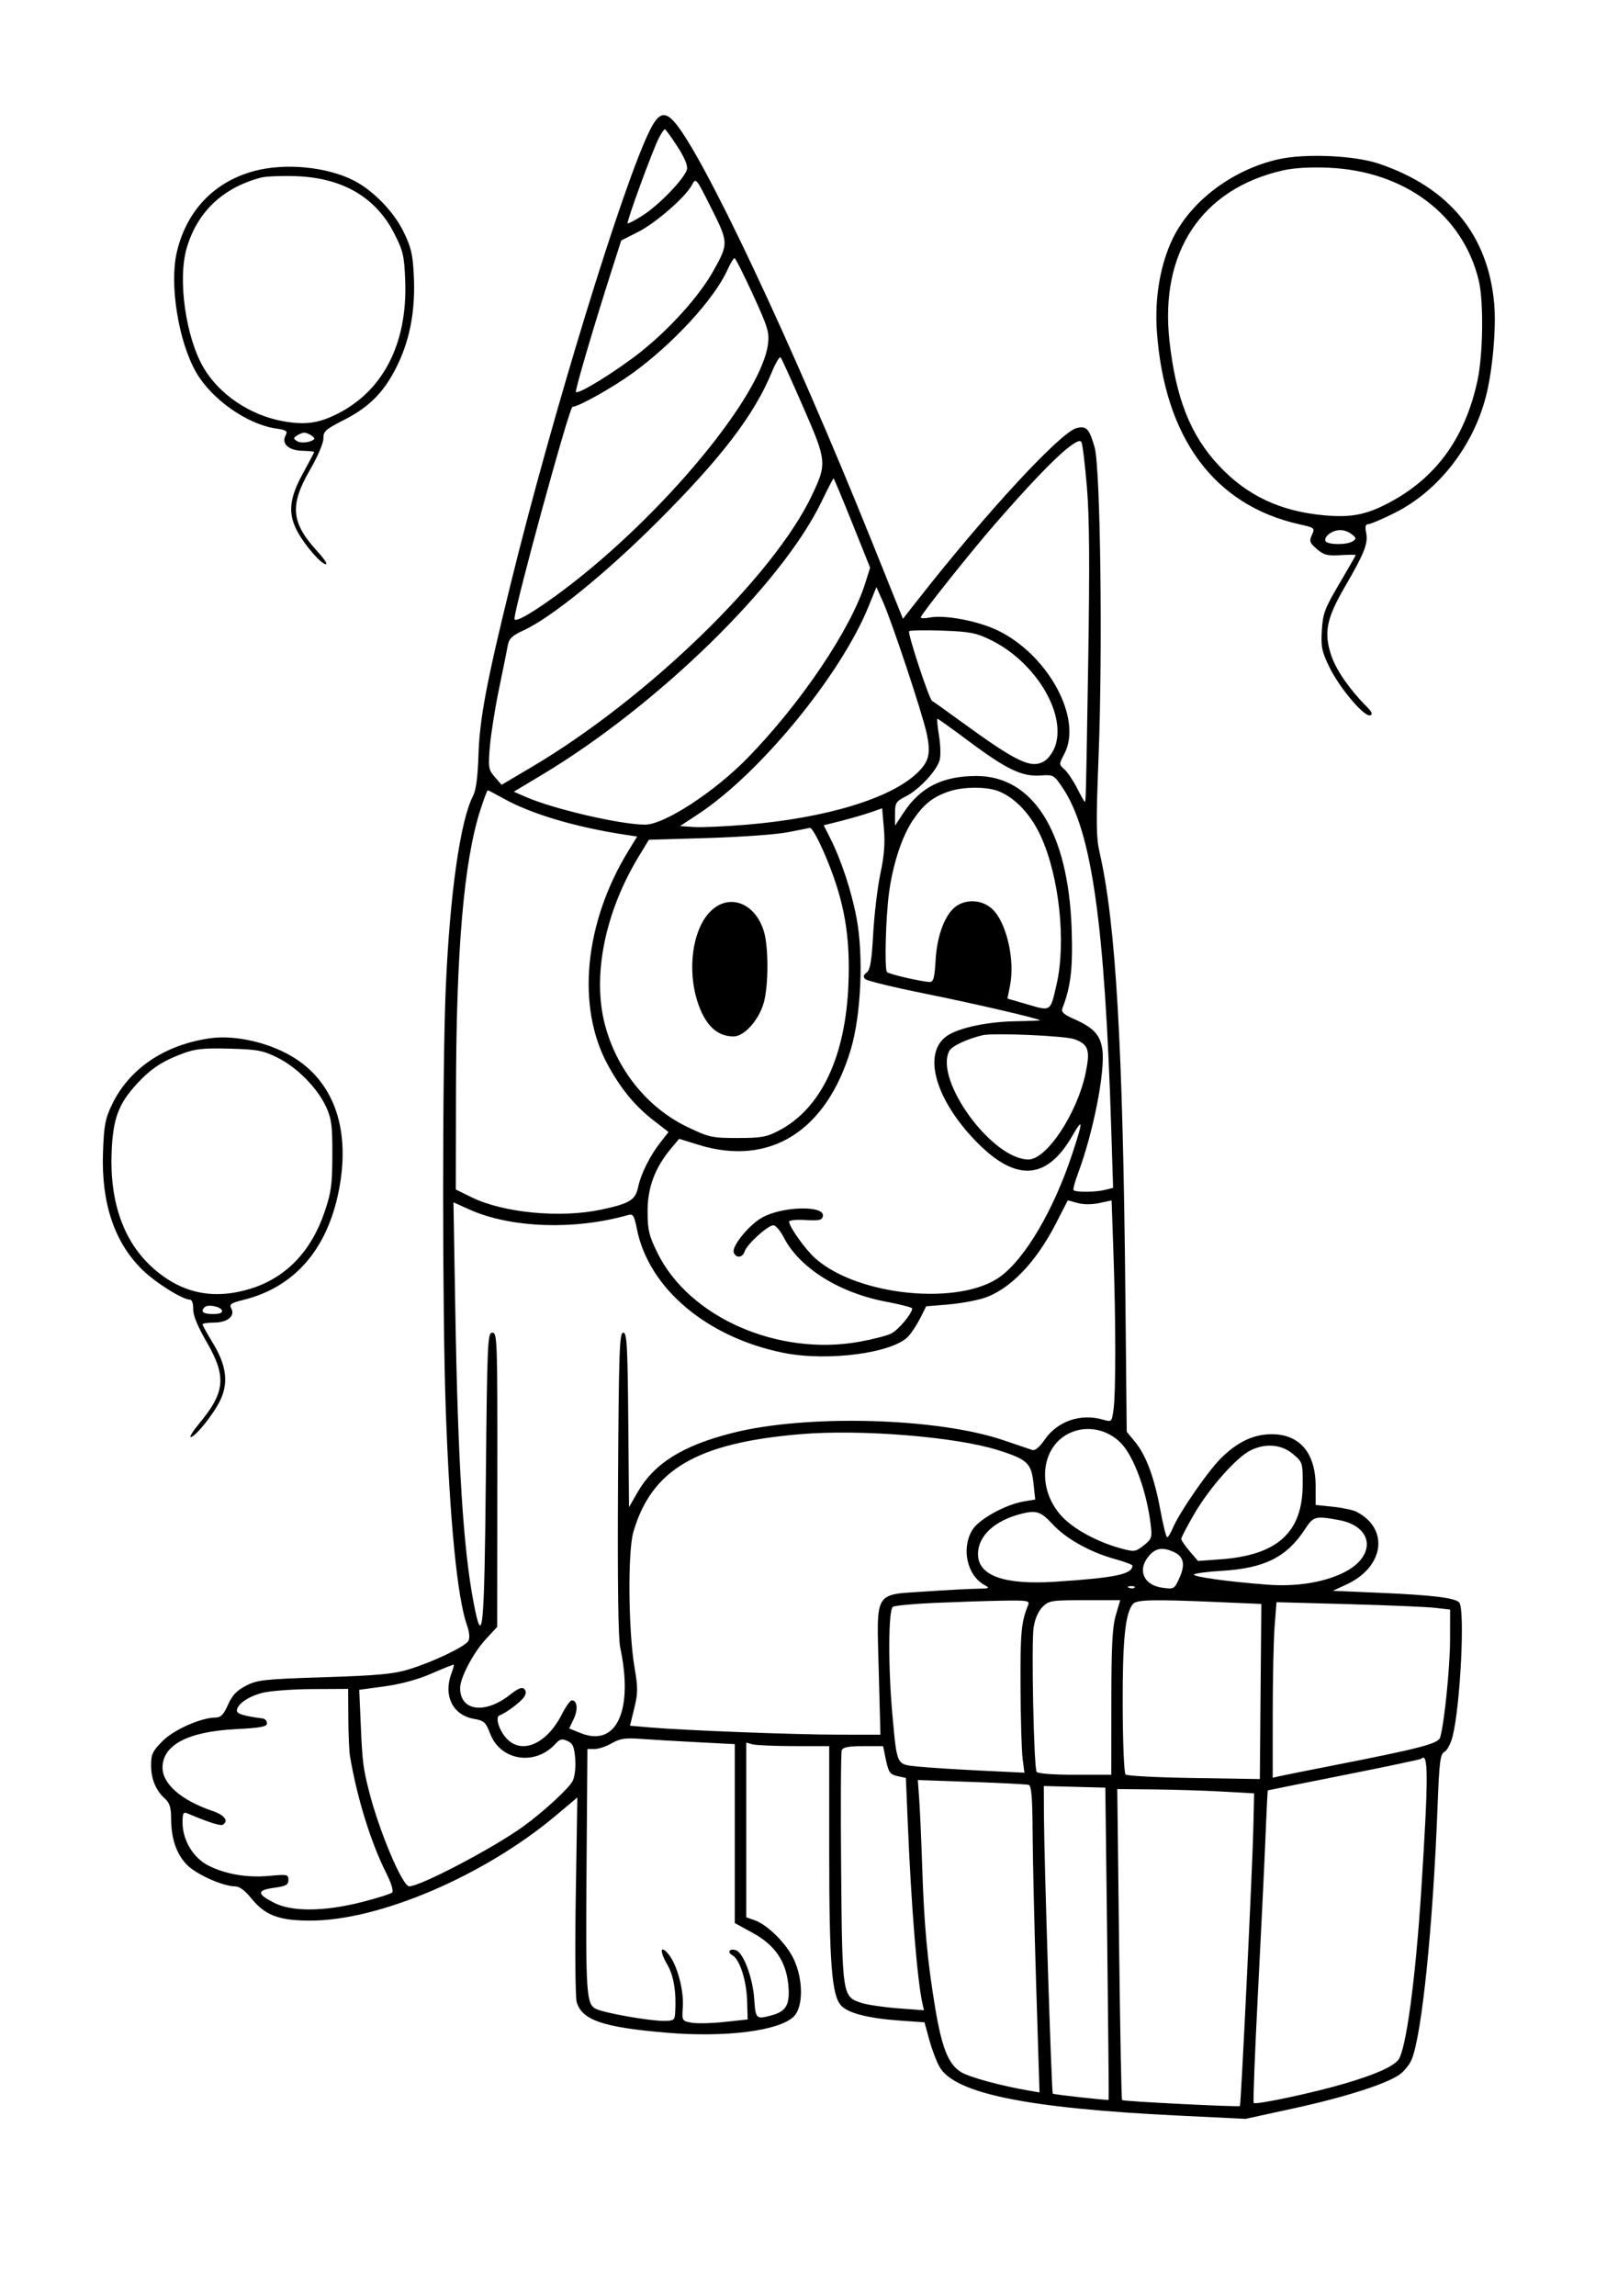 <?xml version="1.0" encoding="UTF-8" standalone="yes"?>
<svg xmlns="http://www.w3.org/2000/svg" width="1762" height="2500" viewBox="0 0 1767.99 2500" version="1.1" x="-10" y="-10">
  <g transform="translate(-10, -10) scale(1.008)">
    <path d="M714.789 146.101C685.924 203.061 608.359 455.732 563.015 640.509C537.205 745.689 529.792 785.242 528.583 824.24C527.854 847.773 525.943 862.103 522.705 868.362C508.936 894.994 497.736 973.396 493.198 1074.926C489.318 1161.765 489.318 1428.421 493.198 1535.36C497.54 1655 505.67 1737.463 516.005 1766.762C518.787 1774.643 519.401 1781.089 517.667 1784.187C514.197 1790.388 479.299 1807.047 452.854 1815.127C436.56 1820.105 419.011 1821.725 361.352 1823.564C296.079 1825.645 288.868 1826.43 276.569 1832.782C266.48 1837.99 261.607 1843.154 257.038 1853.483C252.426 1863.908 249.249 1867.246 243.942 1867.246C228.127 1867.246 198.676 1880.217 186.225 1892.667C175.357 1903.536 173.697 1907.019 173.697 1918.942C173.697 1933.992 178.803 1946.231 188.89 1955.357C193.852 1959.851 195.409 1964.947 195.409 1976.703C195.409 1998.564 201.331 2015.639 212.934 2027.246C223.154 2037.463 251.979 2050.248 264.795 2050.248C269.404 2050.248 275.527 2054.746 282.159 2062.993C297.081 2081.566 312.118 2087.323 345.844 2087.379C421.089 2087.503 535.304 2038.576 613.328 1972.788L635.772 1953.865 634.085 2060.214C633.154 2118.707 633.598 2170.658 635.068 2175.658C640.825 2195.251 663.468 2202.981 732.236 2208.834C796.34 2214.29 854.845 2206.852 870.434 2191.262C880.751 2180.946 880.779 2151.383 870.493 2129.342C862.55 2112.323 841.945 2091.808 827.86 2086.898L818.859 2083.759 818.859 1989.1L818.859 1894.439 825.837 1896.309C829.677 1897.336 849.913 1898.198 870.813 1898.22L908.809 1898.263 908.809 2011.253C908.809 2133.486 911.507 2168.48 921.78 2179.513C929.473 2187.773 951.548 2193.353 986.045 2195.763L1012.106 2197.581 1017.267 2216.473C1020.105 2226.864 1025.143 2240.124 1028.462 2245.94C1044.86 2274.665 1123.201 2290.682 1286.163 2298.632L1360.112 2302.239 1412.146 2290.893C1467.801 2278.756 1512.767 2264.395 1527.181 2254.15C1532.066 2250.676 1537.909 2243.412 1540.171 2238.002C1551.297 2211.374 1563.279 2094.159 1568.331 1962.472C1570.161 1914.839 1571.182 1906.877 1575.775 1904.417C1578.703 1902.85 1582.674 1895.307 1584.603 1887.655C1593.089 1853.945 1598.21 1748.955 1591.684 1742.429C1586.725 1737.469 1562.342 1734.525 1506.163 1732.1L1454.786 1729.882 1469.612 1723.015C1510.478 1704.082 1516.176 1662.683 1480.447 1644.274C1476.687 1642.339 1465.171 1639.873 1454.857 1638.793L1436.104 1636.833 1436.104 1616.29C1436.104 1580.58 1418.812 1560.174 1388.548 1560.174C1369.094 1560.174 1351.774 1568.279 1333.945 1585.726C1319.637 1599.721 1288.195 1645.202 1281.281 1661.898C1279.017 1667.364 1276.272 1671.836 1275.18 1671.836C1274.091 1671.836 1270.794 1658.759 1267.854 1642.776C1261.331 1607.317 1252.345 1583.043 1240.363 1568.505L1231.321 1557.537 1229.888 1411.706C1227.199 1138.151 1219.479 1005.633 1201.759 928.97C1198.198 913.576 1198.03 895.884 1200.782 826.613C1205.35 711.517 1202.844 512.823 1196.545 490.627C1190.797 470.378 1187.652 466.991 1177.066 469.646C1159.677 474.011 1079.64 560.521 1005.251 655.357L988.738 676.405 955.329 593.322C868.756 378.015 771.262 171.157 740.385 137.252C730.282 126.157 723.75 128.415 714.789 146.101M724.166 155.261C717.426 168.297 688.855 246.312 690.292 247.764C690.927 248.409 698.468 244.435 707.041 238.933C724.622 227.652 752.035 199.097 754.563 189.432C755.658 185.245 752.084 176.635 744.187 164.414C737.565 154.166 731.452 145.782 730.605 145.782C729.761 145.782 726.861 150.047 724.166 155.261M1395.782 178.334C1346.371 189.482 1301.405 223.111 1281.405 263.874C1267.86 291.48 1261.433 328.561 1263.973 364.454C1272.168 480.295 1325.996 553.269 1418.517 573.973C1435.143 577.695 1435.487 577.987 1432.075 585.478C1428.983 592.261 1429.615 594.057 1437.466 600.81C1444.988 607.28 1448.917 608.3 1462.947 607.426C1472.072 606.855 1479.535 606.818 1479.532 607.339C1479.532 607.86 1471.545 621.818 1461.787 638.356C1445.887 665.301 1443.917 670.561 1442.844 689.001C1441.793 707.106 1442.81 711.951 1451.309 729.324C1462.301 751.783 1488.976 783.142 1495.298 781.033C1498.322 780.025 1497.072 777.19 1490.884 770.999C1473.074 753.189 1458.185 731.625 1453.071 716.225C1444.82 691.38 1447.81 676.154 1467.646 642.004C1489.11 605.05 1493.173 594.739 1490.847 583.108C1489.513 576.436 1490.177 573.821 1493.204 573.821C1495.524 573.821 1508.44 568.306 1521.908 561.563C1568.787 538.102 1606.523 490.019 1620.611 435.794C1627.819 408.055 1632.035 361.297 1629.696 334.988C1623.049 260.146 1580.49 208.548 1504.342 183.012C1477.906 174.147 1424.532 171.846 1395.782 178.334M285.434 191.076C242.078 202.73 212.174 234.045 201.61 278.871C193.362 313.868 203.387 376.129 222.627 409.423C239.408 438.452 277.699 465.437 308.713 470.09C320.558 471.864 322.038 472.888 319.525 477.581C314.733 486.535 322.677 493.893 337.553 494.283C344.671 494.47 350.496 495.059 350.496 495.596C350.496 496.132 344.913 506.743 338.089 519.175C323.26 546.194 321.836 562.773 332.661 582.395C341.086 597.667 358.244 617.246 363.204 617.246C365.18 617.246 361.154 611.123 354.256 603.641C325.487 572.432 323.666 553.542 345.748 515.332C354.386 500.382 360.623 485.788 360.484 480.853C360.267 473.244 362.819 470.986 383.483 460.496C411.526 446.262 428.154 428.697 442.103 398.573C454.879 370.983 460.226 340.468 458.524 304.87C457.388 281.132 455.642 273.691 447.168 256.476C436.483 234.77 414.268 211.994 393.403 201.349C364.085 186.393 318.874 182.091 285.434 191.076M1400.316 190.459C1312.46 210.596 1267.016 278.961 1277.64 375.022C1284.529 437.339 1300.388 477.398 1331.222 510.357C1361.607 542.841 1397.739 559.895 1445.344 564.228C1475.872 567.007 1492.73 563.403 1519.851 548.303C1568.477 521.234 1598.694 478.282 1611.613 417.869C1617.605 389.854 1618.356 332.73 1613.033 310.174C1596.163 238.716 1532.829 191.039 1450.062 187.494C1430.099 186.641 1412.37 187.695 1400.316 190.459M293.114 198.136C251.514 209.017 223.707 235.385 212.243 274.826C202.413 308.641 211.297 371.297 230.586 404.215C247.609 433.26 280.931 455.732 316.56 462.193C340.701 466.569 355.251 464.569 376.086 454.011C425.726 428.855 451.796 377.367 449.169 309.668C448.123 282.795 446.889 277.516 437.246 258.648C417.137 219.305 380.98 198.331 330.335 196.638C314.981 196.123 298.232 196.799 293.114 198.136M759.882 206.349C752.81 219.563 720.605 247.543 701.188 257.345L683.337 266.355 673.105 298.347C653.136 360.785 633.002 429.321 634.259 430.58C637.112 433.434 679.479 407.125 705.261 386.489C736.96 361.117 768.238 326.145 783.22 299.318C799.78 269.671 799.749 268.725 780.962 231.272C764.321 198.105 764.305 198.086 759.882 206.349M798.393 298.446C784.243 329.842 738.964 378.986 695.071 410.586C673.341 426.231 636.793 446.65 630.515 446.65C627.131 446.65 567.618 664.088 567.618 676.449C567.618 681.6 591.089 667.689 622.522 643.905C728.908 563.403 835.304 434.981 842.478 378.412C844.045 366.039 842.187 359.972 826.126 325C816.157 303.3 807.168 285.502 806.148 285.453C805.127 285.4 801.638 291.25 798.393 298.446M846.793 408.62C827.556 455.35 792.249 501.607 722.919 570.915C666.802 627.01 607.426 675.195 577.497 688.924C564.898 694.705 561.712 697.779 560.332 705.487C559.398 710.692 555.121 731.898 550.822 752.609C546.523 773.322 542.084 801.303 540.962 814.789C539.051 837.667 539.408 839.879 546.287 847.826L553.66 856.34 586.228 837.075C711.625 762.906 848.738 629.963 890.149 542.398C906.427 507.978 906.188 505.565 880.723 447.143C868.334 418.725 857.286 394.408 856.172 393.111C855.059 391.811 850.837 398.79 846.793 408.62M331.886 477.714C327.751 480.431 327.751 481.107 331.886 483.8C336.03 486.498 346.48 485.35 350.406 481.765C352.199 480.127 343.914 474.662 339.64 474.662C337.934 474.662 334.445 476.036 331.886 477.714M1165.887 492.528C1151.216 504.398 1123.691 533.279 1088.409 573.821C1062.084 604.069 1008.065 671.935 1008.065 674.761C1008.065 675.968 1012.339 676.098 1017.565 675.053C1033.933 671.78 1070.295 678.688 1091.811 689.163C1146.439 715.751 1183.638 784.736 1163.778 822.615C1157.785 834.038 1157.785 834.166 1163.883 839.674C1167.261 842.726 1173.387 851.852 1177.497 859.957C1181.607 868.061 1185.344 874.69 1185.803 874.69C1187.069 874.69 1187.091 873.793 1189.584 721.154C1191.275 617.723 1190.881 566.12 1188.148 533.567C1186.076 508.868 1183.418 486.942 1182.243 484.842C1180.741 482.159 1175.881 484.442 1165.887 492.528M900.31 549.783C857.078 639.184 722.73 770.36 597.5 845.444L566.901 863.79 580.136 869.563C610.171 882.661 682.801 899.504 709.243 899.504C729.988 899.504 784.463 864.023 820.506 827.035C878.195 767.832 932.103 687.801 947.773 638.089L953.161 621.002 933.753 572.596C923.08 545.974 913.973 524.194 913.514 524.194C913.058 524.194 907.115 535.71 900.31 549.783M1450.527 584.569C1447.37 586.96 1445.707 590.406 1446.833 592.224C1449.411 596.399 1470.236 596.467 1476.427 592.326C1480.453 589.631 1480.27 588.595 1475.059 584.618C1467.565 578.902 1458.033 578.883 1450.527 584.569M951.473 662.993C921.194 737.475 833.657 844.135 766.675 888.161L747.063 901.055 762.022 902.05C770.251 902.599 795.518 901.514 818.17 899.637C905.509 892.404 976.067 870.977 1004.684 843.002C1017.094 830.868 1019.079 822.286 1014.479 800.692C1009.932 779.355 977.109 680.468 967.177 658.185L959.988 642.053 951.473 662.993M995.419 689.823C993.499 691.78 1017.305 764.051 1020.304 765.366C1021.293 765.8 1034.646 775.304 1049.978 786.483C1113.027 832.46 1128.275 839.64 1142.726 830.174C1146.833 827.481 1151.877 820.174 1153.939 813.927C1165.797 777.996 1131.579 722.357 1083.275 699.029C1067.869 691.591 1060.81 690.254 1031.328 689.209C1012.562 688.545 996.405 688.821 995.419 689.823M1027.779 802.739C1029.417 812.64 1029.801 824.538 1028.635 829.181C1025.779 840.565 1006.538 861.352 991.991 868.775C981.141 874.308 980.149 875.896 980.149 887.692L980.149 900.568 989.833 885.946C1007.816 858.8 1031.942 846.774 1068.434 846.774C1129.752 846.774 1167.708 907.277 1171.563 1011.166C1173.161 1054.206 1170.794 1074.963 1161.597 1098.542C1160.04 1102.528 1163.012 1105.239 1174.507 1110.323C1195.301 1119.522 1202.503 1127.252 1204.848 1142.891C1208.291 1165.847 1195.226 1232.795 1178.676 1277.032C1175.136 1286.498 1172.903 1294.904 1173.713 1295.713C1176.067 1298.068 1197.993 1297.86 1207.686 1295.394L1216.554 1293.139 1214.525 1228.921C1207.481 1006.024 1193.319 906.427 1162.044 859.895C1152.382 845.518 1151.892 845.245 1137.711 846.234C1117.894 847.618 1101.002 839.56 1060.735 809.51C1042.481 795.887 1026.926 784.739 1026.172 784.739C1025.419 784.739 1026.141 792.838 1027.779 802.739M1037.711 863.809C1020.555 869.919 1011.169 877.497 999.566 894.603C987.897 911.805 978.037 941.532 973.766 972.395C970.047 999.252 968.527 1056.324 971.452 1059.299C973.731 1061.616 1009.187 1069.805 1017.748 1069.991C1021.849 1070.081 1023.033 1065.627 1024.181 1045.841C1025.754 1018.672 1034.87 995.459 1047.118 987.432C1058.939 979.687 1075.475 981.297 1085.806 991.194C1101.024 1005.772 1110.285 1045.853 1104.86 1073.626L1102.047 1088.009 1123.983 1094.408C1149.417 1101.827 1148.483 1102.475 1155.307 1072.59C1165.8 1026.632 1158.164 955.394 1138.077 911.815C1127.379 888.607 1110.98 870.996 1093.12 863.533C1079.938 858.024 1053.579 858.154 1037.711 863.809M530.748 883.22C512.804 938.725 504.491 1034.674 504.218 1189.516L504.032 1294.975 521.092 1303.356C555.481 1320.245 617.261 1326.16 661.473 1316.79C692.27 1310.264 698.75 1306.359 701.6 1292.599C704.584 1278.176 714.538 1258.198 725.983 1243.648L734.64 1232.643 718.421 1220.093C698.322 1204.541 683.22 1186.234 668.89 1160.05C634.389 1097.013 643.266 1005.636 691.501 927.243L700.636 912.395 687.633 910.422C634.042 902.289 585.983 888.012 556.033 871.328C547.103 866.352 539.283 862.283 538.657 862.283C538.03 862.283 534.47 871.706 530.748 883.22M953.784 886.126C946.96 888.511 932.708 892.655 922.115 895.332L902.85 900.195 910.099 914.584C921.935 938.08 933.012 971.756 938.489 1000.893C946.182 1041.808 943.384 1105.673 932.261 1142.99C905.81 1231.737 844.321 1270.344 767.305 1246.557L746.114 1240.012 737.382 1250.434C719.981 1271.203 711.929 1292.692 711.929 1318.368C711.929 1338.713 713.319 1344.637 722.472 1363.362C756.737 1433.465 853.341 1475.971 941.883 1459.907C955.81 1457.379 971.11 1453.434 975.887 1451.135C983.533 1447.46 998.759 1429.321 998.759 1423.886C998.759 1422.788 985.9 1419.46 970.18 1416.489C919.38 1406.886 876.312 1379.73 859.448 1346.675C855.819 1339.566 850.791 1333.747 848.272 1333.747C842.267 1333.747 819.659 1354.256 817.23 1361.904C814.991 1368.958 807.854 1369.792 805.36 1363.288C802.832 1356.703 821.659 1333.431 836.042 1325.363C858.108 1312.987 904.311 1311.923 901.954 1323.843C901.092 1328.201 897.897 1328.911 883.151 1328.015C873.378 1327.422 865.385 1328.198 865.385 1329.736C865.385 1335.425 883.26 1360.422 894.147 1369.957C940.605 1410.651 1050.841 1421.272 1094.38 1389.252C1121.523 1369.293 1152.19 1317.022 1172.165 1256.678C1184.116 1220.577 1184.203 1216.172 1172.574 1236.449C1144.001 1286.272 1109.395 1287.221 1064.743 1239.408C1022.215 1193.871 1010.245 1145.645 1037.1 1128.049C1050.078 1119.547 1080.543 1113.127 1110.391 1112.605C1125.561 1112.342 1137.702 1111.855 1137.37 1111.523C1135.323 1109.476 1064.47 1093.077 1012.45 1082.609C978.747 1075.825 949.665 1068.747 947.826 1066.877C945.425 1064.439 945.875 1062.441 949.408 1059.811C953.223 1056.973 954.829 1047.382 956.514 1017.441C957.711 996.154 961.238 966.842 964.352 952.305C968.409 933.347 969.47 919.634 968.102 903.828L966.191 881.783 953.784 886.126M863.834 907.745C851.892 910.112 813.139 912.913 777.717 913.97L713.313 915.893 702.395 933.868C665.943 993.874 651.939 1062.506 665.391 1115.199C678.027 1164.696 711.551 1206.421 755.574 1227.438C778.617 1238.443 781.855 1239.144 809.553 1239.128C835.437 1239.116 840.921 1238.111 854.653 1230.878C900.217 1206.87 926.625 1150.825 929.677 1071.65C931.43 1026.25 926.604 992.426 912.94 954.367C903.415 927.832 890.993 902.441 887.819 903.024C886.569 903.254 875.775 905.378 863.834 907.745M780.025 993.548C758.359 1015.214 753.772 1066.386 770.267 1102.416C778.483 1120.363 789.848 1129.032 805.155 1129.032C816.628 1129.032 832.314 1111.641 837.761 1092.882C843.002 1074.823 843.204 1033.058 838.136 1015.689C828.952 984.228 800.273 973.3 780.025 993.548M1074.752 1127.788C1057.776 1131.945 1041.793 1139.473 1039.048 1144.606C1022.283 1175.931 1085.254 1262.407 1124.826 1262.407C1144.569 1262.407 1177.652 1212.379 1186.743 1168.781C1191.923 1143.939 1189.907 1137.723 1174.848 1132.1C1164.684 1128.303 1086.417 1124.935 1074.752 1127.788M237.283 1131.07C188.043 1138.269 150.146 1163.921 131.399 1202.736C123.967 1218.12 122.633 1225.192 121.566 1254.888C119.606 1309.491 133.911 1352.202 164.091 1381.836C178.424 1395.912 207.913 1414.389 216.039 1414.392C218.052 1414.392 219.498 1418.787 219.352 1424.473C219.178 1431.194 224.017 1443.074 233.874 1460.121C255.645 1497.776 254.132 1514.563 225.893 1548.542C219.159 1556.647 215.022 1563.275 216.697 1563.275C221.501 1563.275 241.247 1538.741 248.499 1523.759C257.795 1504.56 255.487 1485.779 240.884 1461.74C234.637 1451.458 229.529 1442.184 229.529 1441.126C229.529 1440.071 235.012 1439.206 241.715 1439.206C256.275 1439.206 265.081 1432.171 260.72 1424.023C258.204 1419.324 260.022 1418.021 273.908 1414.563C328.902 1400.862 364.411 1360.307 377.094 1296.712C389.953 1232.236 373.347 1181.126 330.481 1153.254C304.209 1136.169 265.468 1126.948 237.283 1131.07M208.511 1147.388C185.949 1155.732 173.564 1163.89 158.288 1180.462C138.294 1202.153 132.351 1218.263 130.921 1254.653C128.8 1308.57 143.89 1351.266 175.009 1379.383C206.157 1407.528 241.083 1415.04 281.836 1402.354C319.826 1390.53 347.078 1362.286 361.656 1319.622C368.933 1298.319 370.093 1289.926 370.199 1257.754C370.301 1226.042 369.327 1218.35 363.607 1205.772C354.262 1185.217 332.246 1162.782 311.036 1152.199C295.115 1144.252 289.308 1143.148 258.995 1142.295C231.145 1141.511 221.867 1142.447 208.511 1147.388M1154.538 1331.836C1132.466 1374.839 1103.657 1404.336 1075.295 1412.975C1066.467 1415.664 1049.048 1418.685 1036.585 1419.69L1013.924 1421.517 1007.543 1434.24C1004.032 1441.234 998.26 1450.127 994.712 1453.998C977.971 1472.267 907.035 1481.65 859.054 1471.945C776.154 1455.174 713.248 1402.069 700.378 1337.993C697.317 1322.742 696.225 1321.067 690.437 1322.714C632.32 1339.237 563.074 1336.706 518.269 1316.417L501.486 1308.821 503.483 1425.968C506.315 1592.013 512.038 1683.52 523.288 1742.509C533.055 1793.728 534.966 1774.411 536.6 1607.993C538.065 1459.029 538.465 1450.062 543.691 1450.062C548.936 1450.062 549.218 1458.452 549.063 1609.513L548.899 1768.964 536.324 1782.609C522.916 1797.156 508.766 1824.107 508.716 1835.199C508.601 1860.403 535.847 1863.983 563.083 1842.339C571.365 1835.757 575.868 1833.933 578.164 1836.228C580.459 1838.524 580.444 1841.095 578.114 1844.845C574.836 1850.112 558.173 1862.64 551.47 1864.873C546.213 1866.625 551.241 1882.168 559.848 1890.775C576.517 1907.444 603.006 1895.307 619.048 1863.648C623.232 1855.391 628.071 1848.635 629.801 1848.635C635.744 1848.635 636.731 1858.514 631.821 1868.812L626.904 1879.122 639.572 1884.19C678.303 1899.687 696.749 1859.507 682.236 1791.253C680.074 1781.079 679.265 1719.721 679.885 1612.903C680.71 1470.645 681.421 1450.062 685.484 1450.062C689.501 1450.062 690.251 1463.012 690.968 1544.665L691.799 1639.268 700.751 1623.614C718.936 1591.818 749.566 1572.584 804.001 1558.775C884.361 1538.387 1026.3 1542.252 1097.931 1566.774C1112.478 1571.756 1126.473 1576.492 1129.032 1577.301C1131.942 1578.22 1136.923 1574.048 1142.329 1566.166C1156.114 1546.073 1181.213 1537.391 1205.444 1544.339C1215.115 1547.115 1215.13 1547.1 1217.053 1533.052C1219.55 1514.839 1219.504 1437.522 1216.948 1364.467L1214.932 1306.787 1201.666 1309.615C1193.579 1311.34 1184.308 1311.315 1177.928 1309.556L1167.46 1306.666 1154.538 1331.836M231.74 1422.522C226.932 1427.326 230.04 1429.901 240.642 1429.901C248.145 1429.901 251.343 1428.641 250.484 1426.024C249.06 1421.687 235.167 1419.091 231.74 1422.522M1170.642 1558.378C1138.099 1572.55 1133.068 1618.939 1160.81 1649.038C1173.815 1663.148 1199.944 1677.27 1225.81 1684.175C1239.498 1687.829 1240.965 1687.615 1249.727 1680.726C1258.229 1674.042 1258.917 1672.143 1257.453 1659.429C1253.263 1623.012 1239.473 1584.798 1225.149 1569.913C1210.844 1555.047 1188.942 1550.413 1170.642 1558.378M877.792 1560.118C765.347 1569.575 716.222 1598.328 696.483 1666.238C690.267 1687.618 691.045 1773.672 697.813 1813.223C701.538 1834.988 701.495 1840.788 697.481 1857.212L692.86 1876.132 714.761 1877.996C752.953 1881.247 871.424 1885.797 918.734 1885.825L964.33 1885.856 962.509 1816.842C960.189 1728.75 956.852 1734.473 1012.782 1730.648C1034.922 1729.135 1060.019 1727.798 1068.548 1727.674C1082.869 1727.466 1083.508 1727.143 1076.892 1723.471C1058.142 1713.068 1051.805 1683.645 1064.045 1663.84C1071.228 1652.218 1099.746 1636.439 1119.646 1633.077L1132.125 1630.971 1130.254 1613.406C1127.925 1591.545 1123.545 1587.444 1091.842 1577.429C1045.989 1562.944 943.108 1554.625 877.792 1560.118M1365.527 1577.699C1350.45 1585.13 1321.362 1617.885 1304.891 1645.98C1296.88 1659.646 1290.378 1672.103 1290.45 1673.66C1290.518 1675.217 1294.628 1681.228 1299.584 1687.025L1308.595 1697.559 1332.801 1695.8C1394.715 1691.3 1421.898 1666.663 1422.066 1614.898C1422.146 1590.85 1422.004 1590.406 1411.408 1581.554C1398.905 1571.107 1381.808 1569.671 1365.527 1577.699M1118.176 1646.148C1088.403 1653.384 1070.099 1670.146 1070.099 1690.177C1070.099 1713.545 1098.539 1723.7 1153.812 1720.068C1219.2 1715.775 1237.298 1711.994 1237.547 1702.587C1237.571 1701.588 1228.874 1698.344 1218.22 1695.382C1191.166 1687.86 1165.341 1673.356 1150.673 1657.444C1138.443 1644.175 1133.446 1642.438 1118.176 1646.148M1424.516 1663.201C1404.659 1693.489 1380.754 1705.44 1334.42 1708.241C1318.583 1709.197 1305.003 1710.989 1304.24 1712.224C1302.736 1714.659 1341.408 1720.028 1383.375 1723.21C1414.637 1725.58 1443.645 1721.126 1465.596 1710.589C1502.109 1693.061 1499.64 1660.313 1461.272 1653.217C1435.744 1648.493 1433.815 1649.017 1424.516 1663.201M1256.638 1690.695C1242.128 1706.269 1248.797 1723.747 1270.35 1726.638C1282.525 1728.269 1283.043 1727.962 1288.471 1715.927C1295.05 1701.337 1293.182 1692.745 1282.364 1687.816C1270.884 1682.584 1263.415 1683.421 1256.638 1690.695M1233.911 1726.684C1236.148 1727.581 1238.824 1727.469 1239.854 1726.439C1240.884 1725.409 1239.054 1724.677 1235.785 1724.811C1232.171 1724.96 1231.436 1725.695 1233.911 1726.684M1023.573 1742.971C1000.543 1743.97 979.957 1745.906 977.823 1747.267C972.86 1750.437 972.596 1812.612 977.323 1864.411C982.388 1919.932 981.449 1918.043 1005.177 1920.434C1016.148 1921.538 1046.566 1923.48 1072.776 1924.743L1120.428 1927.044 1118.458 1911.877C1117.376 1903.536 1116.352 1868.099 1116.182 1833.127C1115.9 1775.304 1116.985 1763.722 1124.389 1745.502C1126.408 1740.53 1124.023 1740.121 1096.02 1740.611C1079.206 1740.909 1046.604 1741.97 1023.573 1742.971M1139.997 1747.438C1135.35 1752.084 1131.796 1760.369 1130.372 1769.873C1127.81 1786.948 1130.614 1921.213 1133.635 1926.098C1134.814 1928.006 1151.433 1929.28 1175.093 1929.28L1214.587 1929.28 1214.64 1850.962C1214.681 1789.541 1215.726 1769.128 1219.485 1756.359L1224.277 1740.074 1185.819 1740.074C1149.476 1740.074 1146.957 1740.481 1139.997 1747.438M1238.061 1744.163C1229.659 1754.287 1226.74 1783.176 1226.954 1854.125C1227.072 1894.318 1228.446 1927.503 1230.056 1929.017C1231.641 1930.509 1265.043 1932.227 1304.28 1932.832L1375.62 1933.933 1376.439 1839.042L1377.258 1744.147 1330.195 1742.112C1259.981 1739.073 1241.954 1739.473 1238.061 1744.163M1391.644 1768.294C1390.527 1782.627 1389.606 1825.437 1389.597 1863.427L1389.578 1932.5 1396.557 1930.89C1400.397 1930.006 1428.66 1924.355 1459.367 1918.331C1548.995 1900.754 1568.949 1895.515 1571.008 1889.029C1575.44 1875.059 1581.771 1813.114 1581.824 1783.151L1581.886 1750.233 1565.602 1748.356C1556.647 1747.326 1514.296 1745.524 1471.495 1744.358L1393.672 1742.233 1391.644 1768.294M477.847 1819.525C463.074 1825.999 444.786 1831.005 427.05 1833.431L399.336 1837.218 401.042 1876.269C402.726 1914.836 403.617 1922.001 409.746 1946.34C420.779 1990.155 446.163 2050.292 453.589 2050.202C465.943 2050.05 544.792 2008.651 576.923 1985.45C598.976 1969.525 626.873 1943.846 630.744 1935.906C633.065 1931.148 634.206 1921.079 633.471 1911.818C632.441 1898.855 630.875 1895.301 625.025 1892.633C619.141 1889.953 616.805 1890.506 612.122 1895.682C590.102 1920.012 552.519 1914.231 541.272 1884.783C536.501 1872.292 534.637 1870.561 524.035 1868.769C500.645 1864.817 490.13 1843.493 499.467 1818.939C501.219 1814.327 502.267 1810.295 501.793 1809.981C501.318 1809.665 490.543 1813.961 477.847 1819.525M293.886 1840.611C278.409 1844.777 266.749 1853.033 266.749 1859.833C266.749 1863.316 274.277 1865.592 294.665 1868.269C297.224 1868.607 299.318 1870.955 299.318 1873.493C299.318 1877.184 292.528 1878.452 265.199 1879.867C213.592 1882.531 186.104 1897.01 186.104 1921.526C186.104 1939.24 206.495 1956.985 239.95 1968.384C253.384 1972.962 258.192 1979.265 251.436 1983.44C248.958 1984.972 236.511 1980.989 213.244 1971.219C208.614 1969.274 207.816 1970.713 207.816 1981.02C207.816 2000.127 219.349 2019.392 235.732 2027.649C254.677 2037.196 277.956 2041.11 302.292 2038.84C321.297 2037.063 322.581 2037.348 322.581 2043.306C322.581 2048.595 319.941 2050.028 306.917 2051.821C288.158 2054.401 288.204 2058.443 307.109 2068.083C326.368 2077.906 361.29 2077.63 401.87 2067.336C418.62 2063.086 433.561 2058.375 435.071 2056.864C436.669 2055.267 433.967 2046.476 428.632 2035.896C412.007 2002.934 397.084 1954.833 389.299 1909.119C388.427 1904.001 387.627 1885.509 387.522 1868.021L387.326 1836.228 347.975 1836.436C326.331 1836.554 301.991 1838.431 293.886 1840.611M673.127 1895.13C667.181 1898.561 658.806 1901.371 654.516 1901.374L646.712 1901.386 645.794 2024.668C644.727 2168.362 645.385 2178.213 656.368 2183.22C666.247 2187.72 713.564 2196.03 729.315 2196.03C740.214 2196.03 741.362 2195.248 741.824 2187.5C743.201 2164.435 740.335 2147.193 733.018 2134.525C724.377 2119.572 725.993 2112.739 735.335 2124.736C744.159 2136.07 751.34 2163.263 750.13 2180.751C749.079 2195.915 749.156 2196.061 759.435 2197.987C765.136 2199.054 781.188 2198.703 795.105 2197.202L820.409 2194.479 819.829 2174.498C819.181 2152.323 811.802 2129.358 803.899 2124.935C797.636 2121.43 801.104 2116.96 808.027 2119.618C815.983 2122.671 825.872 2149.252 827.497 2171.942C829.11 2194.498 829.358 2194.715 847.512 2189.674C862.571 2185.49 866.588 2177.556 864.395 2156.318C861.796 2131.138 849.743 2113.731 825.837 2100.636L806.452 2090.012 806.452 1993.052L806.452 1896.089 765.354 1893.97C742.751 1892.807 715.183 1891.188 704.094 1890.375C687.726 1889.175 681.898 1890.068 673.127 1895.13M922.395 1902.767C921.445 1905.242 921.145 1962.816 921.725 2030.713C922.913 2169.178 922.999 2169.767 943.62 2176.523C949.926 2178.589 967.782 2181.238 983.3 2182.41L1011.514 2184.538 1009.851 2177.103C1004.246 2152.06 997.77 2072.333 993.961 1981.411L991.92 1932.736 983.074 1930.791C974.19 1928.84 973.021 1926.939 969.277 1908.344L967.249 1898.263 945.685 1898.263C929.699 1898.263 923.676 1899.426 922.395 1902.767M1550.611 1911.948C1549.901 1912.649 1512.329 1920.571 1467.122 1929.553C1421.914 1938.533 1384.653 1946.024 1384.321 1946.197C1383.989 1946.371 1382.872 1968.108 1381.842 1994.504C1380.81 2020.9 1377.153 2096.725 1373.716 2163.002C1370.279 2229.283 1368.133 2284.181 1368.949 2284.997C1371.275 2287.323 1434.454 2273.821 1468.331 2263.759C1500.872 2254.091 1519.417 2245.903 1525.583 2238.474C1534.011 2228.316 1544.429 2151.442 1550.67 2053.35C1558.446 1931.138 1558.434 1904.215 1550.611 1911.948M1006.399 1956.185C1007.236 1967.829 1008.691 2000.971 1009.631 2029.833C1011.656 2091.976 1015.313 2131.625 1023.629 2181.588C1030.955 2225.596 1038.083 2243.254 1051.923 2251.672C1060.98 2257.181 1095.813 2266.619 1125.931 2271.728L1136.787 2273.57 1133.179 2158.03C1131.194 2094.485 1129.451 2019.767 1129.302 1991.994C1129.1 1954.504 1128.033 1941.179 1125.155 1940.276C1123.024 1939.606 1095.087 1938.145 1063.077 1937.035L1004.876 1935.012 1006.399 1956.185M1141.573 1973.375C1141.771 2020.102 1149.833 2273.713 1151.163 2274.935C1152.193 2275.887 1210.546 2282.336 1211.74 2281.632C1212.022 2281.464 1211.324 2205.257 1210.189 2112.283L1208.127 1943.238 1174.783 1942.357L1141.439 1941.476 1141.573 1973.375M1223.04 2112.711C1224.122 2205.068 1225.571 2281.197 1226.259 2281.886C1227.655 2283.282 1352.928 2289.6 1354.045 2288.331C1355.192 2287.025 1367.59 2030.363 1368.542 1988.213L1369.417 1949.442 1335.298 1947.509C1316.532 1946.449 1283.154 1945.4 1261.126 1945.183L1221.076 1944.789 1223.04 2112.711" stroke="none" fill="black" fill-rule="evenodd"/>
  </g>
</svg>
